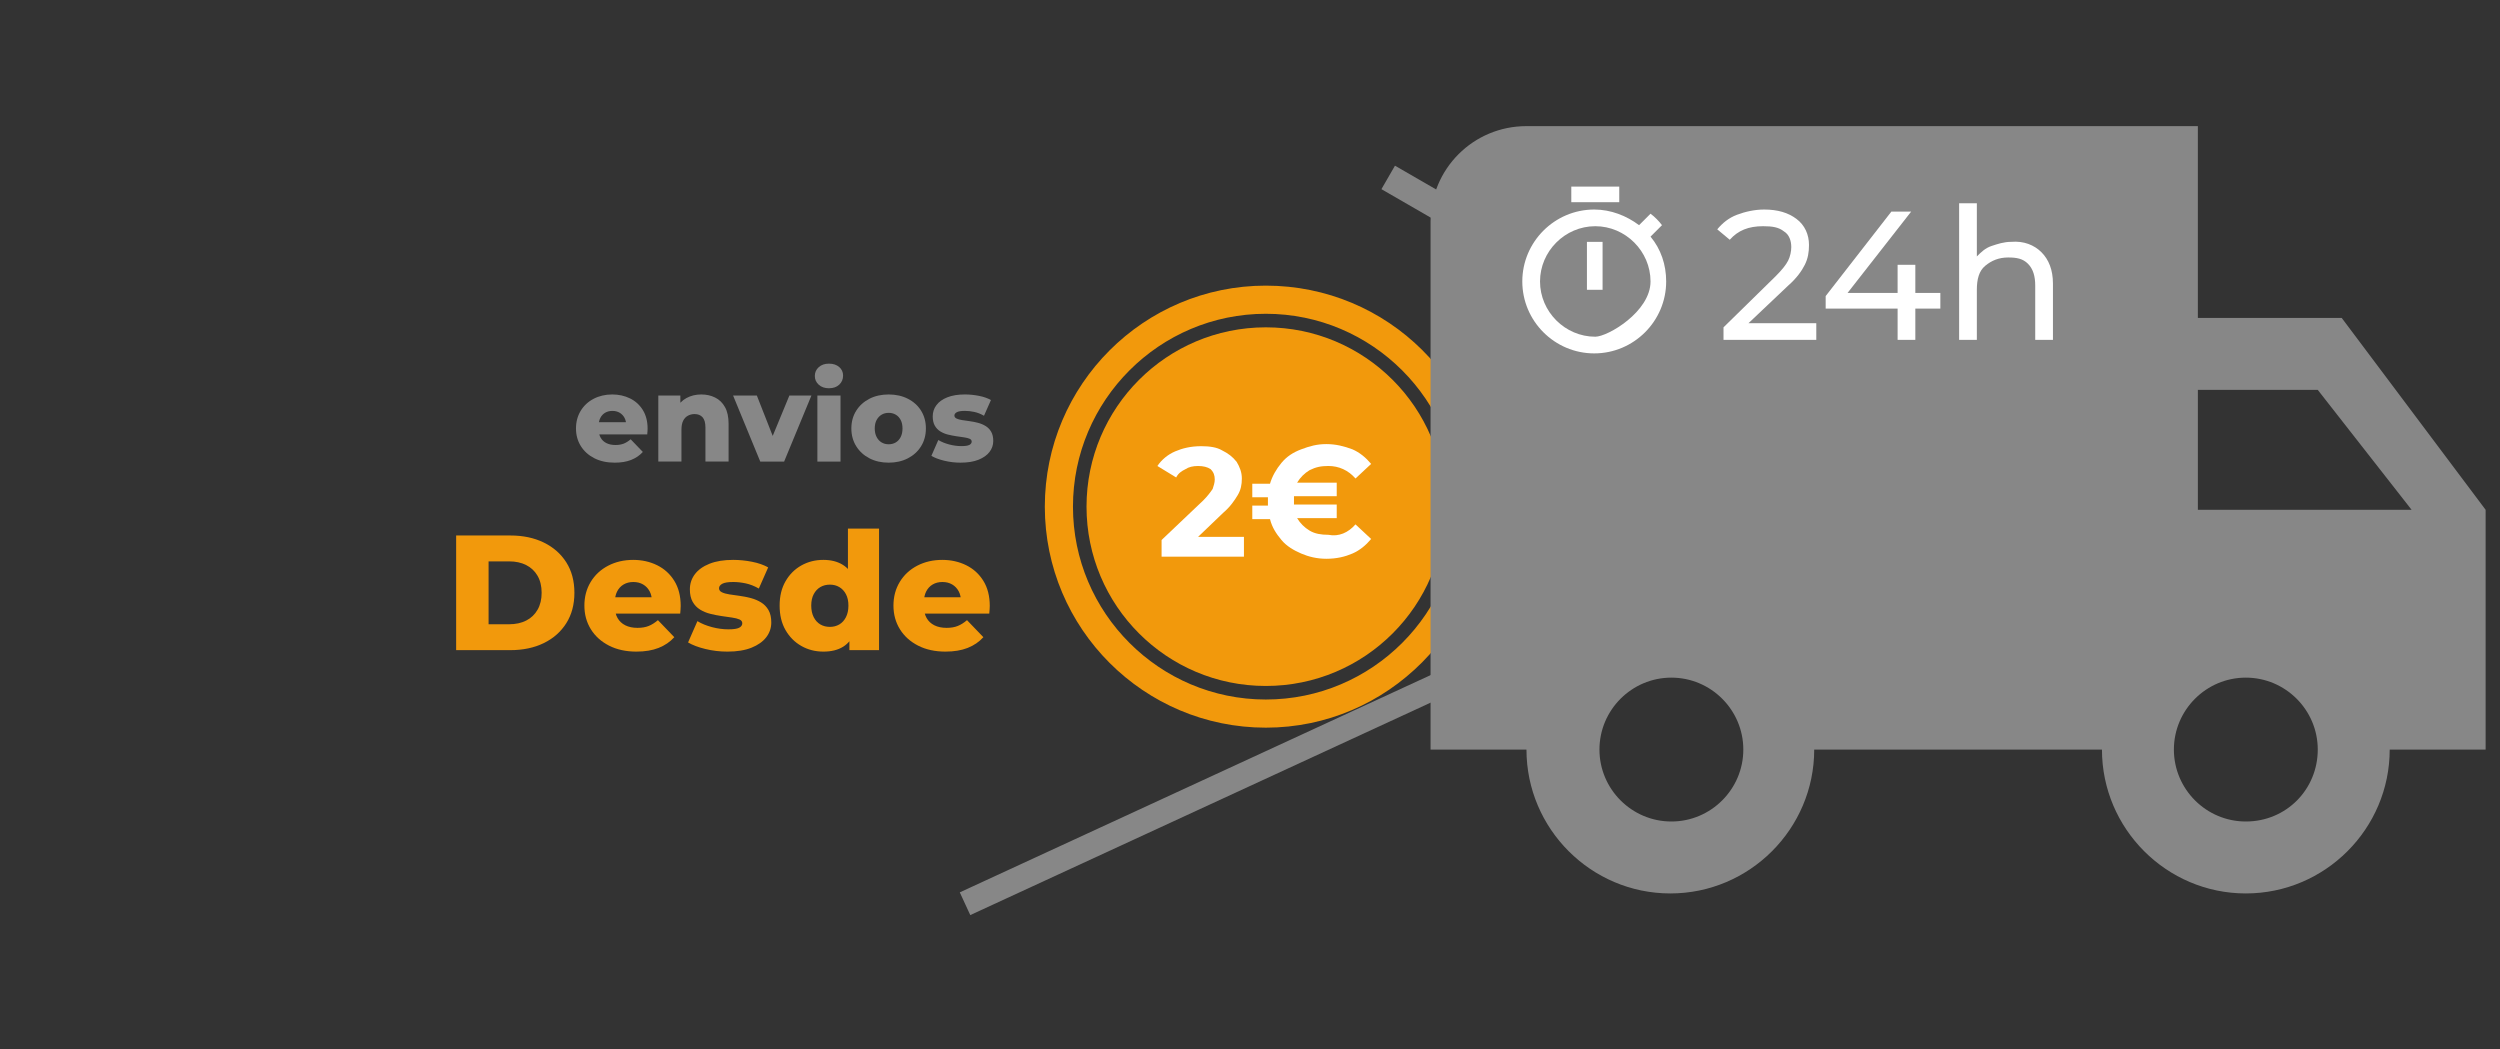 <svg width="595.279" height="249.891" xmlns="http://www.w3.org/2000/svg" xml:space="preserve" enable-background="new 0 0 595.279 841.891" version="1.1">

 <rect width="100%" height="100%" fill="#333333" stroke="none"/>

 <g>
  <title>Layer 1</title>
  <g id="svg_1">
   <g id="svg_2">
    <path id="svg_3" d="m301.41,68.012c-29.044,0 -52.627,23.583 -52.627,52.626c0,29.045 23.583,52.627 52.627,52.627s52.627,-23.831 52.627,-52.875s-23.583,-52.378 -52.627,-52.378zm0,98.552c-25.32,0 -45.925,-20.604 -45.925,-45.925c0,-25.32 20.604,-45.924 45.925,-45.924s45.924,20.604 45.924,45.924c0,25.321 -20.604,45.925 -45.924,45.925z" fill="#F2990C"/>
   </g>
  </g>
  <g id="svg_4">
   <g id="svg_5">
    <path id="svg_6" d="m301.41,77.942c-23.583,0 -42.697,19.115 -42.697,42.697c0,23.583 19.114,42.697 42.697,42.697s42.697,-19.114 42.697,-42.697c0,-23.582 -19.114,-42.697 -42.697,-42.697z" fill="#F2990C"/>
   </g>
  </g>
  <path id="svg_7" d="m557.594,75.708l-34.257,0l0,-45.676l-159.867,0c-12.66,0 -22.838,10.178 -22.838,22.838l0,125.61l22.838,0c0,18.866 15.391,34.257 34.258,34.257c18.866,0 34.257,-15.391 34.257,-34.257l68.515,0c0,18.866 15.391,34.257 34.257,34.257s34.257,-15.391 34.257,-34.257l22.838,0l0,-57.096l-34.258,-45.676zm-159.618,119.9c-9.434,0 -17.129,-7.695 -17.129,-17.128c0,-9.434 7.695,-17.129 17.129,-17.129c9.433,0 17.128,7.695 17.128,17.129c-0.001,9.432 -7.696,17.128 -17.128,17.128zm153.909,-102.772l22.341,28.548l-50.889,0l0,-28.548l28.548,0zm-17.129,102.772c-9.434,0 -17.129,-7.695 -17.129,-17.128c0,-9.434 7.695,-17.129 17.129,-17.129c9.433,0 17.129,7.695 17.129,17.129c0,9.432 -7.448,17.128 -17.129,17.128z" fill="#878787"/>
  <path id="svg_8" d="m385.563,44.429l-11.419,0l0,3.724l11.419,0l0,-3.724zm-7.695,24.576l3.724,0l0,-11.419l-3.724,0l0,11.419zm15.143,-12.66l2.73,-2.73c-0.745,-0.993 -1.737,-1.986 -2.73,-2.731l-2.73,2.731c-2.979,-2.234 -6.703,-3.724 -10.675,-3.724c-9.433,0 -17.129,7.695 -17.129,17.128s7.696,17.128 17.129,17.128c9.434,0 17.129,-7.695 17.129,-17.128c-0.001,-3.971 -1.242,-7.695 -3.724,-10.674zm-13.158,23.831c-7.198,0 -13.156,-5.958 -13.156,-13.157c0,-7.199 5.958,-13.157 13.156,-13.157c7.199,0 13.157,5.958 13.157,13.157c0.001,7.199 -10.177,13.157 -13.157,13.157z" fill="#FFFFFF"/>
  <g id="svg_9">
   <path id="svg_10" d="m432.48,77.197l0,3.724l-22.093,0l0,-2.979l12.412,-12.164c1.489,-1.489 2.482,-2.73 2.979,-3.724c0.496,-0.993 0.745,-2.234 0.745,-3.227c0,-1.489 -0.497,-2.979 -1.738,-3.724c-1.241,-0.993 -2.73,-1.241 -4.965,-1.241c-3.476,0 -5.958,0.993 -7.943,3.227l-2.979,-2.482c1.241,-1.489 2.73,-2.73 4.716,-3.475c1.986,-0.745 4.221,-1.241 6.454,-1.241c3.228,0 5.71,0.745 7.696,2.234c1.985,1.49 2.979,3.724 2.979,6.206c0,1.738 -0.248,3.227 -0.993,4.717c-0.744,1.489 -1.985,3.227 -3.972,4.965l-9.434,8.937l16.136,0l0,0.247z" fill="#FFFFFF"/>
   <path id="svg_11" d="m462.021,73.474l-5.958,0l0,7.447l-4.22,0l0,-7.447l-17.129,0l0,-2.979l15.64,-20.107l4.716,0l-15.143,19.363l11.916,0l0,-6.703l4.22,0l0,6.703l5.958,0l0,3.723z" fill="#FFFFFF"/>
   <path id="svg_12" d="m486.101,60.069c1.737,1.738 2.73,4.22 2.73,7.447l0,13.405l-4.22,0l0,-12.909c0,-2.234 -0.496,-3.972 -1.737,-5.213s-2.731,-1.489 -4.717,-1.489c-2.234,0 -3.972,0.745 -5.462,1.986c-1.489,1.241 -1.985,3.227 -1.985,5.709l0,11.916l-4.221,0l0,-32.52l4.221,0l0,12.66c0.993,-0.993 1.985,-1.986 3.476,-2.482c1.489,-0.497 2.979,-0.993 4.716,-0.993c2.979,-0.248 5.461,0.745 7.199,2.483z" fill="#FFFFFF"/>
  </g>
  <rect id="svg_13" height="5.957" width="129.329" fill="#878787" transform="matrix(-0.908 0.419 -0.419 -0.908 770.293 849.456)" y="799.392" x="95.689"/>
  <rect id="svg_14" height="6.454" width="23.582" fill="#878787" transform="matrix(-0.866 -0.5 0.5 -0.866 457.604 861.197)" y="642.483" x="495.948"/>
  <polygon id="svg_15" points="294.211,106.987 294.211,106.987 294.211,106.987 " fill="#878787"/>
  <g id="svg_16">
   <path id="svg_17" d="m296.197,127.59l0,4.965l-19.611,0l0,-3.972l9.93,-9.434c0.993,-0.993 1.737,-1.985 2.234,-2.73c0.248,-0.745 0.496,-1.489 0.496,-2.234c0,-0.993 -0.248,-1.737 -0.993,-2.482c-0.744,-0.496 -1.737,-0.744 -2.979,-0.744s-2.234,0.248 -2.979,0.744c-0.993,0.497 -1.738,0.993 -2.234,1.986l-4.469,-2.73c0.993,-1.489 2.482,-2.731 4.221,-3.476c1.737,-0.745 3.724,-1.241 6.206,-1.241c1.985,0 3.724,0.248 4.965,0.993c1.489,0.744 2.482,1.489 3.475,2.73c0.745,1.241 1.241,2.482 1.241,3.972s-0.248,2.73 -0.992,3.972c-0.745,1.241 -1.738,2.73 -3.476,4.221l-5.958,5.709l10.923,0l0,-0.249z" fill="#FFFFFF"/>
   <path id="svg_18" d="m322.759,124.86l3.724,3.476c-1.241,1.489 -2.73,2.73 -4.469,3.475c-1.737,0.745 -3.724,1.241 -6.206,1.241c-2.234,0 -4.22,-0.496 -5.958,-1.241c-1.737,-0.744 -3.475,-1.737 -4.716,-3.227s-2.234,-2.979 -2.73,-4.965l-4.221,0l0,-3.228l3.724,0c0,-0.248 0,-0.496 0,-0.993c0,-0.496 0,-0.744 0,-0.992l-3.724,0l0,-3.228l4.221,0c0.496,-1.737 1.489,-3.476 2.73,-4.965s2.73,-2.482 4.716,-3.227c1.986,-0.745 3.724,-1.242 5.958,-1.242s4.221,0.497 6.206,1.242c1.738,0.744 3.228,1.985 4.469,3.475l-3.724,3.476c-1.738,-1.986 -3.972,-2.979 -6.454,-2.979c-1.738,0 -2.979,0.248 -4.469,0.992c-1.241,0.745 -2.234,1.738 -2.979,2.979l9.433,0l0,3.227l-10.178,0c0,0.249 0,0.497 0,0.993c0,0.497 0,0.745 0,0.993l10.178,0l0,3.228l-9.433,0c0.744,1.241 1.737,2.233 2.979,2.979s2.73,0.993 4.469,0.993c2.482,0.496 4.715,-0.497 6.454,-2.482z" fill="#FFFFFF"/>
  </g>
  <g id="svg_19">
   <path id="svg_20" d="m146.372,110.166c-1.856,0 -3.476,-0.352 -4.857,-1.059c-1.382,-0.705 -2.456,-1.672 -3.219,-2.899c-0.764,-1.228 -1.146,-2.624 -1.146,-4.19s0.372,-2.963 1.116,-4.191c0.744,-1.228 1.773,-2.185 3.088,-2.871c1.315,-0.686 2.794,-1.029 4.437,-1.029c1.547,0 2.958,0.314 4.234,0.942c1.276,0.628 2.291,1.552 3.045,2.77c0.754,1.218 1.131,2.698 1.131,4.437c0,0.193 -0.01,0.416 -0.029,0.667c-0.02,0.252 -0.039,0.483 -0.058,0.696l-12.441,0l0,-2.9l9.512,0l-2.088,0.812c0.019,-0.715 -0.111,-1.333 -0.392,-1.855s-0.667,-0.928 -1.16,-1.218c-0.493,-0.29 -1.069,-0.435 -1.726,-0.435c-0.658,0 -1.232,0.145 -1.726,0.435s-0.875,0.701 -1.146,1.232c-0.271,0.532 -0.406,1.155 -0.406,1.87l0,0.842c0,0.773 0.16,1.439 0.479,2c0.319,0.562 0.778,0.992 1.378,1.291c0.599,0.3 1.314,0.449 2.146,0.449c0.773,0 1.435,-0.111 1.986,-0.333c0.551,-0.222 1.097,-0.565 1.639,-1.03l2.9,3.017c-0.754,0.831 -1.682,1.464 -2.784,1.899s-2.405,0.651 -3.913,0.651z" fill="#878787"/>
   <path id="svg_21" d="m166.991,93.926c1.218,0 2.32,0.247 3.306,0.74c0.986,0.493 1.764,1.252 2.334,2.276c0.57,1.025 0.855,2.349 0.855,3.973l0,8.99l-5.51,0l0,-8.091c0,-1.121 -0.228,-1.938 -0.682,-2.451c-0.455,-0.512 -1.087,-0.769 -1.899,-0.769c-0.58,0 -1.112,0.13 -1.595,0.392c-0.483,0.261 -0.86,0.663 -1.131,1.204c-0.271,0.542 -0.406,1.247 -0.406,2.116l0,7.599l-5.51,0l0,-15.718l5.249,0l0,4.466l-1.015,-1.305c0.599,-1.141 1.421,-1.996 2.465,-2.566c1.045,-0.57 2.224,-0.856 3.539,-0.856z" fill="#878787"/>
   <path id="svg_22" d="m181.027,109.905l-6.467,-15.718l5.655,0l5.162,13.137l-2.842,0l5.423,-13.137l5.249,0l-6.496,15.718l-5.684,0z" fill="#878787"/>
   <path id="svg_23" d="m197.383,92.447c-1.005,0 -1.817,-0.28 -2.436,-0.841c-0.619,-0.561 -0.928,-1.257 -0.928,-2.088c0,-0.831 0.309,-1.527 0.928,-2.088c0.619,-0.561 1.431,-0.841 2.436,-0.841c1.005,0 1.817,0.266 2.436,0.797c0.619,0.532 0.928,1.213 0.928,2.044c0,0.87 -0.305,1.591 -0.914,2.161c-0.608,0.571 -1.426,0.856 -2.45,0.856zm-2.755,17.458l0,-15.718l5.51,0l0,15.718l-5.51,0z" fill="#878787"/>
   <path id="svg_24" d="m211.593,110.166c-1.721,0 -3.248,-0.348 -4.582,-1.044s-2.383,-1.657 -3.146,-2.886c-0.764,-1.227 -1.146,-2.634 -1.146,-4.219c0,-1.586 0.381,-2.987 1.146,-4.205c0.763,-1.218 1.813,-2.17 3.146,-2.857c1.334,-0.686 2.861,-1.029 4.582,-1.029c1.72,0 3.252,0.343 4.596,1.029c1.344,0.687 2.393,1.639 3.146,2.857c0.754,1.218 1.131,2.619 1.131,4.205c0,1.585 -0.377,2.992 -1.131,4.219c-0.754,1.229 -1.803,2.189 -3.146,2.886s-2.876,1.044 -4.596,1.044zm0,-4.379c0.638,0 1.203,-0.145 1.696,-0.436c0.493,-0.289 0.884,-0.719 1.174,-1.289s0.435,-1.252 0.435,-2.045s-0.145,-1.465 -0.435,-2.016c-0.29,-0.551 -0.681,-0.972 -1.174,-1.262s-1.059,-0.435 -1.696,-0.435c-0.619,0 -1.175,0.145 -1.668,0.435c-0.493,0.29 -0.889,0.71 -1.189,1.262c-0.3,0.551 -0.449,1.223 -0.449,2.016s0.149,1.475 0.449,2.045s0.696,1 1.189,1.289c0.493,0.292 1.049,0.436 1.668,0.436z" fill="#878787"/>
   <path id="svg_25" d="m228.731,110.166c-1.334,0 -2.634,-0.154 -3.9,-0.464c-1.267,-0.31 -2.287,-0.696 -3.06,-1.159l1.653,-3.771c0.735,0.444 1.595,0.798 2.581,1.058c0.986,0.262 1.953,0.393 2.9,0.393c0.928,0 1.571,-0.097 1.929,-0.291c0.357,-0.192 0.537,-0.453 0.537,-0.782c0,-0.31 -0.169,-0.536 -0.508,-0.682s-0.783,-0.256 -1.334,-0.333c-0.551,-0.078 -1.155,-0.164 -1.813,-0.262c-0.657,-0.096 -1.319,-0.227 -1.986,-0.391s-1.276,-0.416 -1.827,-0.755c-0.551,-0.338 -0.991,-0.798 -1.319,-1.378c-0.329,-0.579 -0.493,-1.314 -0.493,-2.203c0,-1.005 0.295,-1.9 0.885,-2.683c0.589,-0.783 1.455,-1.401 2.595,-1.856c1.141,-0.454 2.533,-0.682 4.176,-0.682c1.102,0 2.218,0.111 3.35,0.333c1.131,0.223 2.083,0.556 2.856,1l-1.653,3.741c-0.773,-0.445 -1.547,-0.749 -2.32,-0.914c-0.773,-0.164 -1.508,-0.247 -2.204,-0.247c-0.928,0 -1.581,0.106 -1.958,0.319c-0.377,0.213 -0.565,0.474 -0.565,0.783c0,0.31 0.164,0.546 0.493,0.71c0.329,0.165 0.769,0.29 1.319,0.377c0.551,0.087 1.155,0.174 1.813,0.261c0.657,0.087 1.319,0.218 1.986,0.392c0.667,0.174 1.276,0.43 1.827,0.768c0.551,0.339 0.991,0.793 1.32,1.363c0.328,0.57 0.493,1.301 0.493,2.189c0,0.967 -0.295,1.838 -0.884,2.61c-0.59,0.773 -1.46,1.392 -2.61,1.856c-1.152,0.468 -2.578,0.7 -4.279,0.7z" fill="#878787"/>
  </g>
  <g id="svg_26">
   <path id="svg_27" d="m108.614,154.806l0,-27.3l12.909,0c3.016,0 5.667,0.56 7.956,1.677c2.288,1.118 4.075,2.691 5.362,4.719c1.287,2.028 1.931,4.446 1.931,7.254c0,2.783 -0.644,5.194 -1.931,7.235s-3.075,3.62 -5.362,4.738c-2.289,1.118 -4.94,1.677 -7.956,1.677l-12.909,0zm7.722,-6.162l4.875,0c1.56,0 2.918,-0.292 4.075,-0.877c1.157,-0.585 2.061,-1.443 2.71,-2.574s0.975,-2.477 0.975,-4.037c0,-1.585 -0.325,-2.938 -0.975,-4.056c-0.65,-1.117 -1.554,-1.97 -2.71,-2.555c-1.157,-0.585 -2.515,-0.877 -4.075,-0.877l-4.875,0l0,14.976z" fill="#F2990C"/>
   <path id="svg_28" d="m151.552,155.156c-2.496,0 -4.674,-0.474 -6.533,-1.423s-3.302,-2.249 -4.329,-3.9c-1.027,-1.65 -1.54,-3.529 -1.54,-5.636c0,-2.105 0.5,-3.983 1.501,-5.635c1,-1.651 2.385,-2.938 4.153,-3.861c1.768,-0.923 3.757,-1.385 5.967,-1.385c2.08,0 3.978,0.423 5.694,1.268c1.716,0.846 3.081,2.087 4.095,3.725c1.014,1.638 1.521,3.627 1.521,5.967c0,0.261 -0.013,0.56 -0.039,0.897s-0.052,0.65 -0.078,0.936l-16.731,0l0,-3.899l12.792,0l-2.808,1.092c0.025,-0.962 -0.15,-1.794 -0.526,-2.496c-0.377,-0.702 -0.897,-1.248 -1.56,-1.638c-0.663,-0.391 -1.437,-0.585 -2.321,-0.585c-0.884,0 -1.657,0.194 -2.32,0.585c-0.663,0.39 -1.177,0.942 -1.541,1.657c-0.364,0.716 -0.546,1.554 -0.546,2.516l0,1.131c0,1.04 0.214,1.938 0.644,2.691c0.429,0.754 1.046,1.332 1.853,1.735c0.805,0.403 1.768,0.604 2.886,0.604c1.04,0 1.931,-0.149 2.671,-0.449c0.741,-0.298 1.476,-0.76 2.204,-1.384l3.9,4.056c-1.014,1.118 -2.262,1.97 -3.744,2.555c-1.482,0.584 -3.237,0.876 -5.265,0.876z" fill="#F2990C"/>
   <path id="svg_29" d="m173.197,155.156c-1.794,0 -3.543,-0.208 -5.246,-0.624c-1.703,-0.415 -3.075,-0.936 -4.114,-1.56l2.223,-5.07c0.988,0.599 2.145,1.073 3.471,1.424s2.626,0.526 3.9,0.526c1.248,0 2.112,-0.13 2.594,-0.39c0.48,-0.26 0.721,-0.61 0.721,-1.054c0,-0.415 -0.228,-0.721 -0.682,-0.916c-0.456,-0.195 -1.053,-0.345 -1.794,-0.448c-0.741,-0.104 -1.554,-0.221 -2.438,-0.352c-0.884,-0.13 -1.774,-0.305 -2.671,-0.526c-0.897,-0.221 -1.716,-0.559 -2.457,-1.014c-0.741,-0.455 -1.333,-1.072 -1.774,-1.853c-0.442,-0.78 -0.663,-1.768 -0.663,-2.964c0,-1.352 0.396,-2.555 1.189,-3.607c0.793,-1.054 1.956,-1.885 3.491,-2.496c1.534,-0.61 3.406,-0.917 5.616,-0.917c1.482,0 2.984,0.15 4.505,0.449s2.801,0.747 3.841,1.345l-2.223,5.031c-1.04,-0.598 -2.08,-1.007 -3.12,-1.229c-1.041,-0.221 -2.028,-0.331 -2.964,-0.331c-1.248,0 -2.125,0.143 -2.632,0.429s-0.76,0.638 -0.76,1.053c0,0.416 0.22,0.735 0.663,0.956c0.442,0.221 1.034,0.39 1.775,0.507c0.741,0.117 1.553,0.233 2.438,0.351c0.883,0.117 1.774,0.293 2.671,0.526c0.897,0.234 1.716,0.579 2.457,1.034c0.741,0.455 1.332,1.066 1.774,1.833c0.442,0.767 0.663,1.749 0.663,2.944c0,1.3 -0.397,2.471 -1.189,3.51c-0.793,1.04 -1.963,1.872 -3.51,2.496c-1.55,0.626 -3.467,0.937 -5.755,0.937z" fill="#F2990C"/>
   <path id="svg_30" d="m196.051,155.156c-1.924,0 -3.673,-0.448 -5.246,-1.345c-1.573,-0.897 -2.828,-2.158 -3.763,-3.783c-0.936,-1.625 -1.404,-3.568 -1.404,-5.831c0,-2.235 0.468,-4.166 1.404,-5.791c0.936,-1.625 2.19,-2.879 3.763,-3.764c1.573,-0.884 3.321,-1.326 5.246,-1.326c1.82,0 3.36,0.391 4.622,1.17c1.261,0.78 2.216,1.977 2.866,3.588c0.65,1.613 0.975,3.653 0.975,6.123c0,2.522 -0.312,4.59 -0.936,6.201c-0.624,1.612 -1.56,2.809 -2.808,3.588c-1.248,0.781 -2.821,1.17 -4.719,1.17zm1.56,-5.888c0.832,0 1.58,-0.195 2.243,-0.585c0.663,-0.39 1.189,-0.968 1.579,-1.735c0.39,-0.767 0.585,-1.684 0.585,-2.75c0,-1.065 -0.195,-1.969 -0.585,-2.71c-0.39,-0.741 -0.917,-1.307 -1.579,-1.696c-0.663,-0.391 -1.411,-0.585 -2.243,-0.585c-0.858,0 -1.619,0.194 -2.282,0.585c-0.663,0.39 -1.189,0.955 -1.579,1.696c-0.39,0.741 -0.585,1.645 -0.585,2.71c0,1.066 0.195,1.983 0.585,2.75c0.39,0.768 0.917,1.346 1.579,1.735c0.664,0.389 1.424,0.585 2.282,0.585zm4.641,5.538l0,-3.627l0.039,-6.981l-0.39,-6.98l0,-11.35l7.41,0l0,28.938l-7.059,0z" fill="#F2990C"/>
   <path id="svg_31" d="m225.145,155.156c-2.496,0 -4.674,-0.474 -6.533,-1.423s-3.302,-2.249 -4.329,-3.9c-1.027,-1.65 -1.54,-3.529 -1.54,-5.636c0,-2.105 0.5,-3.983 1.501,-5.635c1,-1.651 2.385,-2.938 4.153,-3.861c1.768,-0.923 3.757,-1.385 5.967,-1.385c2.08,0 3.978,0.423 5.694,1.268c1.716,0.846 3.081,2.087 4.095,3.725c1.014,1.638 1.521,3.627 1.521,5.967c0,0.261 -0.013,0.56 -0.039,0.897s-0.052,0.65 -0.078,0.936l-16.731,0l0,-3.899l12.792,0l-2.808,1.092c0.025,-0.962 -0.15,-1.794 -0.526,-2.496c-0.377,-0.702 -0.897,-1.248 -1.56,-1.638c-0.663,-0.391 -1.437,-0.585 -2.321,-0.585c-0.884,0 -1.657,0.194 -2.32,0.585c-0.663,0.39 -1.177,0.942 -1.541,1.657c-0.364,0.716 -0.546,1.554 -0.546,2.516l0,1.131c0,1.04 0.214,1.938 0.644,2.691c0.429,0.754 1.046,1.332 1.853,1.735c0.805,0.403 1.768,0.604 2.886,0.604c1.04,0 1.931,-0.149 2.671,-0.449c0.741,-0.298 1.476,-0.76 2.204,-1.384l3.9,4.056c-1.014,1.118 -2.262,1.97 -3.744,2.555c-1.482,0.584 -3.237,0.876 -5.265,0.876z" fill="#F2990C"/>
  </g>
 </g>
</svg>